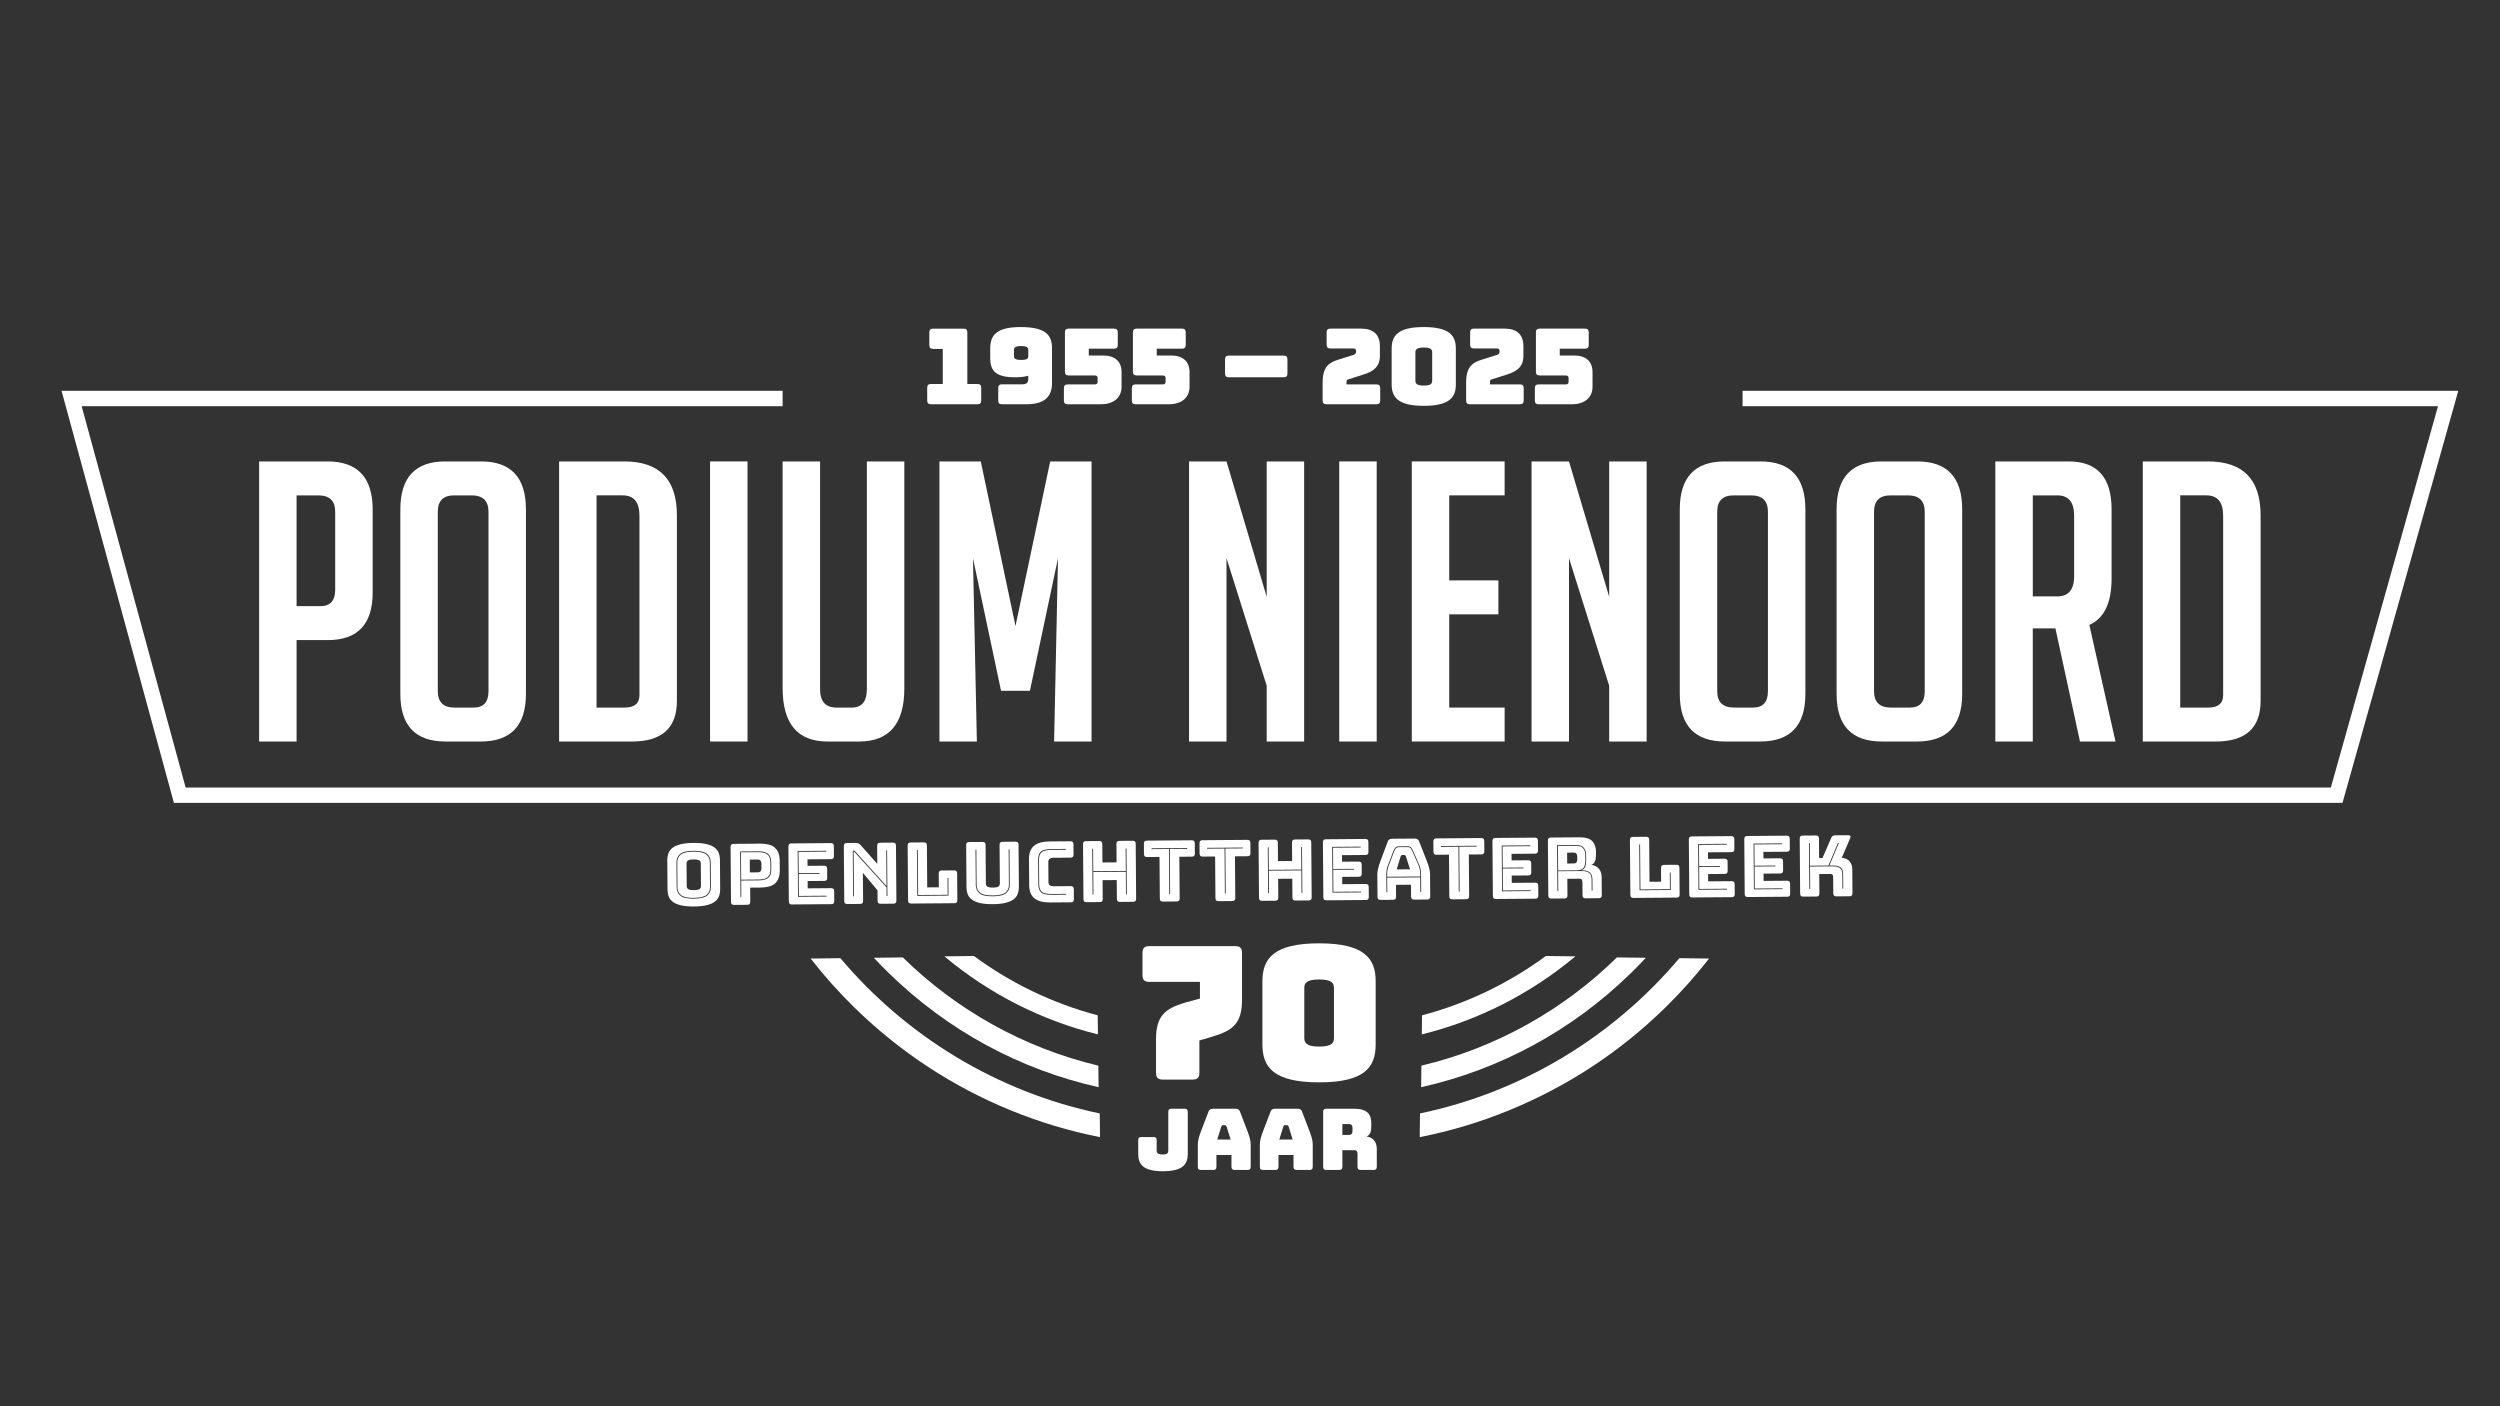 <?xml version="1.0" encoding="UTF-8"?>
<svg id="Laag_1" data-name="Laag 1" xmlns="http://www.w3.org/2000/svg" viewBox="0 0 1920 1080">
  <rect x="0" y="0" width="1920" height="1080" fill="#333333" stroke="none"/>
  <defs>
    <style>
      .cls-1 {
        fill: #fff;
      }
    </style>
  </defs>
  <g>
    <path class="cls-1" d="M715,310.47c-2.02,0-2.9-.89-2.9-2.9v-9.76c0-2.02.89-2.9,2.9-2.9h9.04v-26.95h-7.42c-2.02,0-2.9-.89-2.9-2.9v-9.76c0-2.02.89-2.9,2.9-2.9h23.4c2.02,0,2.9.89,2.9,2.9v39.61h7.75c2.02,0,2.9.89,2.9,2.9v9.76c0,2.02-.89,2.9-2.9,2.9h-35.66Z"/>
    <path class="cls-1" d="M769.54,310.47c-2.1,0-2.9-.89-2.9-2.9v-9.52c0-2.02.89-2.9,2.9-2.9h15.09c3.95,0,5.08-.89,5.08-4.84v-1.77c-2.58.81-5.97,1.21-10.25,1.21-14.6,0-18.96-4.92-18.96-14.52v-7.75c0-9.84,4.68-16.3,23.24-16.3,19.85,0,24.2,6.45,24.2,16.3v26.46c0,9.84-4.6,16.54-19.85,16.54h-18.56ZM789.71,268.76c0-1.69-.73-2.99-5.41-2.99s-5.57,1.29-5.57,2.99v4.76c0,1.61.73,2.9,5.57,2.9s5.41-1.29,5.41-2.9v-4.76Z"/>
    <path class="cls-1" d="M819.97,310.47c-2.02,0-2.9-.89-2.9-2.9v-9.44c0-2.02.89-2.9,2.9-2.9h20.82c1.29,0,2.18-.56,2.18-1.86v-3.15c0-1.29-.89-1.86-2.18-1.86h-20.01c-2.02,0-2.91-.89-2.91-2.9v-30.17c0-2.02.89-2.9,2.91-2.9h34.77c2.02,0,2.9.89,2.9,2.9v9.6c0,2.02-.89,2.9-2.9,2.9h-19.36v5.24h11.05c8.71,0,14.12,4.28,14.12,12.83v11.21c0,8.23-6.05,13.39-15.73,13.39h-25.66Z"/>
    <path class="cls-1" d="M872.17,310.47c-2.02,0-2.9-.89-2.9-2.9v-9.44c0-2.02.89-2.9,2.9-2.9h20.82c1.29,0,2.18-.56,2.18-1.86v-3.15c0-1.29-.89-1.86-2.18-1.86h-20.01c-2.02,0-2.9-.89-2.9-2.9v-30.17c0-2.02.89-2.9,2.9-2.9h34.77c2.02,0,2.9.89,2.9,2.9v9.6c0,2.02-.89,2.9-2.9,2.9h-19.36v5.24h11.05c8.71,0,14.12,4.28,14.12,12.83v11.21c0,8.23-6.05,13.39-15.73,13.39h-25.66Z"/>
    <path class="cls-1" d="M940.83,286.83v-10.81c0-2.02.89-2.9,2.9-2.9h42.12c2.02,0,2.9.81,2.9,2.9v10.81c0,2.1-.89,2.9-2.9,2.9h-42.12c-2.02,0-2.9-.81-2.9-2.9Z"/>
    <path class="cls-1" d="M1018.69,310.47c-2.02,0-2.9-.89-2.9-2.9v-13.88c0-12.51,5.24-15.41,12.67-17.67l10.81-3.39c1.69-.48,2.18-1.13,2.18-2.9,0-1.61-.56-2.1-2.18-2.1h-17.51c-2.02,0-2.9-.89-2.9-2.9v-9.44c0-2.02.89-2.9,2.9-2.9h23.8c9.2,0,14.2,4.68,14.2,13.39v7.58c0,8.15-4.76,11.86-12.59,14.28l-10.97,3.47c-1.61.48-2.1.65-2.1,2.42v1.69h22.99c2.02,0,2.9.89,2.9,2.9v9.44c0,2.02-.89,2.9-2.9,2.9h-38.4Z"/>
    <path class="cls-1" d="M1093.48,311.68c-19.85,0-24.69-6.62-24.69-16.46v-27.51c0-9.84,4.84-16.54,24.69-16.54s24.61,6.7,24.61,16.54v27.51c0,9.84-4.76,16.46-24.61,16.46ZM1093.48,296.11c5.57,0,6.45-1.61,6.45-3.79v-21.7c0-2.1-.89-3.71-6.45-3.71s-6.45,1.61-6.45,3.71v21.7c0,2.18.97,3.79,6.45,3.79Z"/>
    <path class="cls-1" d="M1128.9,310.47c-2.02,0-2.9-.89-2.9-2.9v-13.88c0-12.51,5.24-15.41,12.67-17.67l10.81-3.39c1.69-.48,2.18-1.13,2.18-2.9,0-1.61-.56-2.1-2.18-2.1h-17.51c-2.02,0-2.9-.89-2.9-2.9v-9.44c0-2.02.89-2.9,2.9-2.9h23.8c9.2,0,14.2,4.68,14.2,13.39v7.58c0,8.15-4.76,11.86-12.59,14.28l-10.97,3.47c-1.61.48-2.1.65-2.1,2.42v1.69h22.99c2.02,0,2.9.89,2.9,2.9v9.44c0,2.02-.89,2.9-2.9,2.9h-38.4Z"/>
    <path class="cls-1" d="M1181.67,310.47c-2.02,0-2.9-.89-2.9-2.9v-9.44c0-2.02.89-2.9,2.9-2.9h20.82c1.29,0,2.18-.56,2.18-1.86v-3.15c0-1.29-.89-1.86-2.18-1.86h-20.01c-2.02,0-2.9-.89-2.9-2.9v-30.17c0-2.02.89-2.9,2.9-2.9h34.77c2.02,0,2.9.89,2.9,2.9v9.6c0,2.02-.89,2.9-2.9,2.9h-19.36v5.24h11.05c8.71,0,14.12,4.28,14.12,12.83v11.21c0,8.23-6.05,13.39-15.73,13.39h-25.66Z"/>
  </g>
  <polygon class="cls-1" points="1799.03 616.62 133.57 616.62 47.26 300.14 601.05 300.14 601.05 311.94 62.7 311.94 142.58 604.83 1790.09 604.83 1872.39 311.94 1338.3 311.94 1338.3 300.14 1887.96 300.14 1799.03 616.62"/>
  <g>
    <path class="cls-1" d="M199.02,354.38h52.43c23.17,0,34.75,12.28,34.75,36.85v63.81c0,24.37-11.49,36.55-34.45,36.55h-23.97v77.89h-28.76v-215.1ZM227.78,465.53h18.27c7.59,0,11.38-4.19,11.38-12.58v-59.92c0-8.39-4.3-12.58-12.88-12.58h-16.78v85.08Z"/>
    <path class="cls-1" d="M342.21,569.48c-23.17,0-34.75-12.18-34.75-36.55v-141.7c0-24.57,11.48-36.85,34.45-36.85h27.56c22.96,0,34.45,12.28,34.45,36.85v141.7c0,24.37-11.59,36.55-34.75,36.55h-26.96ZM349.1,543.42h14.68c7.59,0,11.38-4.19,11.38-12.58v-137.81c0-8.39-4.3-12.58-12.88-12.58h-13.48c-8.39,0-12.58,4.19-12.58,12.58v137.81c0,8.39,4.29,12.58,12.88,12.58Z"/>
    <path class="cls-1" d="M429.39,569.48v-215.1h50.03c26.96,0,40.44,13.78,40.44,41.34v142.6c0,20.77-11.49,31.16-34.45,31.16h-56.02ZM458.15,543.42h21.57c7.59,0,11.38-3.19,11.38-9.59v-137.81c0-10.38-4.3-15.58-12.88-15.58h-20.07v162.97Z"/>
    <path class="cls-1" d="M545.33,569.48v-215.1h28.76v215.1h-28.76Z"/>
    <path class="cls-1" d="M694.52,354.38v174.36c0,27.16-11.59,40.74-34.75,40.74h-24.27c-22.97,0-34.45-13.68-34.45-41.04v-174.06h28.76v174.96c0,9.39,4.19,14.08,12.58,14.08h11.68c7.79,0,11.68-4.69,11.68-14.08v-174.96h28.76Z"/>
    <path class="cls-1" d="M779.89,480.81l26.66-126.42h31.76v215.1h-28.76l3-140.8-21.57,101.86h-22.17l-21.57-101.86,3,140.8h-28.76v-215.1h31.76l26.66,126.42Z"/>
    <path class="cls-1" d="M972.82,458.34v-103.95h28.76v215.1h-28.76v-42.84l-30.86-97.96v140.8h-28.76v-215.1h28.76l30.86,103.95Z"/>
    <path class="cls-1" d="M1028.54,569.48v-215.1h28.76v215.1h-28.76Z"/>
    <path class="cls-1" d="M1084.26,569.48v-215.1h71.3v26.06h-42.54v65.31h37.75v26.06h-37.75v71.6h42.54v26.06h-71.3Z"/>
    <path class="cls-1" d="M1235.85,458.34v-103.95h28.76v215.1h-28.76v-42.84l-30.86-97.96v140.8h-28.76v-215.1h28.76l30.86,103.95Z"/>
    <path class="cls-1" d="M1324.82,569.48c-23.17,0-34.75-12.18-34.75-36.55v-141.7c0-24.57,11.48-36.85,34.45-36.85h27.56c22.96,0,34.45,12.28,34.45,36.85v141.7c0,24.37-11.58,36.55-34.75,36.55h-26.96ZM1331.71,543.42h14.68c7.59,0,11.38-4.19,11.38-12.58v-137.81c0-8.39-4.3-12.58-12.88-12.58h-13.48c-8.39,0-12.58,4.19-12.58,12.58v137.81c0,8.39,4.29,12.58,12.88,12.58Z"/>
    <path class="cls-1" d="M1445.25,569.48c-23.17,0-34.75-12.18-34.75-36.55v-141.7c0-24.57,11.48-36.85,34.45-36.85h27.56c22.96,0,34.45,12.28,34.45,36.85v141.7c0,24.37-11.58,36.55-34.75,36.55h-26.96ZM1452.14,543.42h14.68c7.59,0,11.38-4.19,11.38-12.58v-137.81c0-8.39-4.3-12.58-12.88-12.58h-13.48c-8.39,0-12.58,4.19-12.58,12.58v137.81c0,8.39,4.29,12.58,12.88,12.58Z"/>
    <path class="cls-1" d="M1532.43,354.38h56.32c21.97,0,32.95,12.28,32.95,36.85v53.03c0,18.77-5.69,30.66-17.08,35.65l20.07,89.58h-27.26l-18.87-86.88h-17.38v86.88h-28.76v-215.1ZM1561.19,458.04h18.87c8.58,0,12.88-5.19,12.88-15.58v-46.43c0-10.38-4.3-15.58-12.88-15.58h-18.87v77.59Z"/>
    <path class="cls-1" d="M1645.67,569.48v-215.1h50.03c26.96,0,40.44,13.78,40.44,41.34v142.6c0,20.77-11.49,31.16-34.45,31.16h-56.02ZM1674.43,543.42h21.57c7.59,0,11.38-3.19,11.38-9.59v-137.81c0-10.38-4.3-15.58-12.88-15.58h-20.07v162.97Z"/>
  </g>
  <g>
    <g>
      <path class="cls-1" d="M844.6,855.13l.22,18.2c-23.36-4.61-46.24-11.45-68.48-20.54-44.74-18.28-85.03-44.73-119.77-78.63-12.26-11.96-23.59-24.65-33.99-38l22.84-.28c50.41,59.75,120.07,102.68,199.18,119.24Z"/>
      <path class="cls-1" d="M843.72,834.96c-60.23-13.45-115.72-43.33-161-87.52-3.97-3.88-7.84-7.84-11.59-11.87l22.25-.27c40.96,40.18,92.6,69.43,150.14,83.12l.2,16.54Z"/>
      <path class="cls-1" d="M843.22,794.43c-43.13-10.69-83.32-31.01-117.95-59.95l22.69-.28c28.19,20.75,60.35,36.39,95.08,45.56l.18,14.67Z"/>
    </g>
    <g>
      <path class="cls-1" d="M1090.56,855.13l-.22,18.2c23.36-4.61,46.24-11.45,68.48-20.54,44.74-18.28,85.03-44.73,119.77-78.63,12.26-11.96,23.59-24.65,33.99-38l-22.84-.28c-50.41,59.75-120.07,102.68-199.18,119.24Z"/>
      <path class="cls-1" d="M1091.44,834.96c60.23-13.45,115.72-43.33,161-87.52,3.97-3.88,7.84-7.84,11.59-11.87l-22.25-.27c-40.96,40.18-92.6,69.43-150.14,83.12l-.2,16.54Z"/>
      <path class="cls-1" d="M1091.94,794.43c43.13-10.69,83.32-31.01,117.95-59.95l-22.69-.28c-28.19,20.75-60.35,36.39-95.08,45.56l-.18,14.67Z"/>
    </g>
    <g>
      <path class="cls-1" d="M953.87,731.74v36.02c0,18.08-6.98,23.63-22.21,28.19l-10.53,3.13v24.91c0,3.56-1.57,5.13-5.12,5.13h-23.06c-3.56,0-5.13-1.57-5.13-5.13v-25.76c0-18.08,6.98-23.63,22.21-28.19l11.53-3.13v-12.81h-39c-3.56,0-5.12-1.57-5.12-5.13v-17.22c0-3.56,1.57-5.12,5.12-5.12h66.19c3.56,0,5.12,1.57,5.12,5.12Z"/>
      <path class="cls-1" d="M1013.09,831.24c-35.02,0-43.56-11.67-43.56-29.04v-48.54c0-17.37,8.54-29.18,43.56-29.18s43.42,11.81,43.42,29.18v48.54c0,17.37-8.4,29.04-43.42,29.04ZM1013.09,803.77c9.82,0,11.39-2.85,11.39-6.69v-38.29c0-3.7-1.57-6.55-11.39-6.55s-11.39,2.85-11.39,6.55v38.29c0,3.84,1.71,6.69,11.39,6.69Z"/>
      <path class="cls-1" d="M893.09,899.5c-15.21,0-18.93-5.35-18.93-13.32v-10.57c0-1.7.72-2.35,2.35-2.35h9.46c1.63,0,2.35.65,2.35,2.35v7.96c0,1.76.59,3.07,4.63,3.07,3.79,0,4.31-1.31,4.31-3.07v-29.7c0-1.63.72-2.35,2.35-2.35h10.25c1.63,0,2.35.72,2.35,2.35v32.31c0,7.96-3.79,13.32-19.13,13.32Z"/>
      <path class="cls-1" d="M931.86,898.52h-9.59c-1.63,0-2.35-.72-2.35-2.35v-17.23c0-2.61.78-5.87,2.55-10.44l5.68-14.82c.52-1.5,1.57-2.15,3.33-2.15h17.56c1.7,0,2.74.65,3.26,2.15l5.68,14.82c1.76,4.57,2.55,7.83,2.55,10.44v17.23c0,1.63-.72,2.35-2.35,2.35h-9.86c-1.76,0-2.55-.72-2.55-2.35v-9.14h-11.55v9.14c0,1.63-.72,2.35-2.35,2.35ZM934.86,875.16h10.25l-3.07-9.92c-.33-.78-.72-1.11-1.24-1.11h-1.63c-.52,0-.91.33-1.24,1.11l-3.07,9.92Z"/>
      <path class="cls-1" d="M979.51,898.52h-9.59c-1.63,0-2.35-.72-2.35-2.35v-17.23c0-2.61.78-5.87,2.55-10.44l5.68-14.82c.52-1.5,1.57-2.15,3.33-2.15h17.56c1.7,0,2.74.65,3.26,2.15l5.68,14.82c1.76,4.57,2.55,7.83,2.55,10.44v17.23c0,1.63-.72,2.35-2.35,2.35h-9.86c-1.76,0-2.55-.72-2.55-2.35v-9.14h-11.55v9.14c0,1.63-.72,2.35-2.35,2.35ZM982.51,875.16h10.25l-3.07-9.92c-.33-.78-.72-1.11-1.24-1.11h-1.63c-.52,0-.91.33-1.24,1.11l-3.07,9.92Z"/>
      <path class="cls-1" d="M1018.54,898.52c-1.63,0-2.35-.72-2.35-2.35v-42.3c0-1.63.72-2.35,2.35-2.35h21.74c9.79,0,12.86,4.44,12.86,10.9v3c0,3.66-.91,6.27-3.66,7.44,4.76.52,7.9,3.98,7.9,9.46v13.84c0,1.63-.72,2.35-2.35,2.35h-10.12c-1.63,0-2.35-.72-2.35-2.35v-9.99c0-1.96-.65-2.81-2.48-2.81h-9.14v12.79c0,1.63-.72,2.35-2.35,2.35h-10.05ZM1030.94,871.63h4.9c2.28,0,2.87-1.31,2.87-3.07v-2.22c0-1.76-.59-3.07-2.87-3.07h-4.9v8.35Z"/>
    </g>
  </g>
  <g>
    <path class="cls-1" d="M553.08,682.75c.02,2-.26,3.81-.84,5.44-.57,1.63-1.6,3.03-3.09,4.19-1.49,1.16-3.54,2.08-6.16,2.75-2.62.67-5.95,1.02-9.99,1.05-4.04.03-7.38-.27-10.03-.9-2.65-.63-4.73-1.52-6.24-2.65-1.51-1.14-2.56-2.52-3.16-4.14-.6-1.62-.91-3.43-.92-5.43l-.17-22.2c-.02-2,.26-3.81.84-5.44.57-1.63,1.6-3.04,3.09-4.22,1.49-1.18,3.55-2.11,6.2-2.78,2.64-.67,5.98-1.02,10.02-1.05s7.37.27,10,.9c2.63.63,4.7,1.53,6.21,2.69,1.51,1.16,2.56,2.55,3.16,4.17.6,1.62.91,3.43.92,5.43l.17,22.2ZM545.97,681.31l-.15-19.2c-.02-2.6-.97-4.71-2.85-6.33-1.88-1.61-5.36-2.4-10.43-2.36-5.08.04-8.52.88-10.33,2.52-1.81,1.64-2.71,3.76-2.69,6.37l.15,19.2c.02,2.6.95,4.71,2.78,6.32,1.84,1.61,5.29,2.4,10.37,2.36,5.08-.04,8.54-.88,10.4-2.52,1.85-1.64,2.77-3.76,2.75-6.37ZM520.32,681.51l-.15-19.2c-.02-2.43.83-4.4,2.56-5.91,1.72-1.51,5-2.29,9.81-2.32,4.82-.04,8.12.69,9.91,2.17,1.79,1.48,2.7,3.44,2.71,5.87l.15,19.2c.02,2.43-.86,4.4-2.62,5.91-1.77,1.51-5.06,2.29-9.88,2.32-4.82.04-8.1-.69-9.85-2.17-1.75-1.48-2.63-3.44-2.65-5.87ZM527.41,680.6c0,.87.34,1.59.99,2.17.66.58,2.16.86,4.5.84s3.84-.32,4.48-.91c.65-.59.97-1.32.96-2.19l-.14-17.51c0-.82-.34-1.53-.99-2.11-.66-.58-2.15-.86-4.5-.84-2.34.02-3.84.32-4.49.91-.65.59-.97,1.3-.96,2.12l.14,17.51Z"/>
    <path class="cls-1" d="M573.87,694.89l-10.09.08c-.83,0-1.42-.17-1.79-.54-.37-.37-.56-.96-.57-1.79l-.33-42.18c0-.82.17-1.42.54-1.8.37-.37.96-.56,1.79-.57l19.92-.15c5.9-.05,9.95,1.09,12.14,3.42,2.19,2.33,3.3,5.38,3.33,9.15l.06,8.33c.03,3.78-1.03,6.84-3.18,9.2-2.15,2.36-6.18,3.56-12.08,3.61l-7.49.06.08,10.81c0,.82-.17,1.42-.54,1.8-.37.37-.96.56-1.79.57ZM582.65,676.14c2.04-.02,3.7-.25,4.98-.69,1.28-.44,2.26-1.05,2.95-1.81.69-.76,1.16-1.68,1.41-2.75.25-1.06.37-2.23.36-3.49l-.04-4.82c0-1.26-.15-2.43-.42-3.51-.27-1.08-.75-2.01-1.45-2.79-.7-.78-1.69-1.39-2.98-1.83-1.28-.45-2.95-.66-4.99-.64l-14.06.11.27,35.15h.65s-.1-12.83-.1-12.83l13.41-.1ZM569.23,675.59l-.16-21.03,13.41-.1c1.91-.01,3.46.18,4.66.58,1.2.4,2.12.97,2.78,1.7.66.73,1.11,1.6,1.35,2.59.25,1,.37,2.08.38,3.25l.04,4.82c0,1.17-.1,2.25-.33,3.23-.23.98-.67,1.83-1.32,2.55s-1.56,1.28-2.75,1.68c-1.19.4-2.74.61-4.65.62l-13.41.1ZM575.82,660.18l.08,9.83,5.86-.05c1.26,0,2.08-.34,2.47-1,.39-.65.58-1.39.57-2.22l-.03-3.45c0-.82-.21-1.56-.6-2.21-.4-.65-1.22-.97-2.48-.96l-5.86.05Z"/>
    <path class="cls-1" d="M638.39,694.39l-30.21.23c-.83,0-1.42-.17-1.79-.54-.37-.37-.56-.96-.57-1.79l-.33-42.18c0-.82.17-1.42.54-1.8.37-.37.96-.56,1.79-.57l30.21-.23c.82,0,1.42.17,1.79.54.37.37.56.96.57,1.79l.06,7.62c0,.82-.17,1.42-.54,1.79-.37.37-.96.56-1.79.57l-17.97.14.04,5.01,12.69-.1c.82,0,1.42.17,1.79.54.37.37.56.96.57,1.79l.05,6.97c0,.83-.17,1.42-.54,1.8-.37.37-.96.56-1.79.57l-12.69.1.04,5.6,17.97-.14c.82,0,1.42.17,1.79.54.37.37.56.96.57,1.79l.06,7.62c0,.82-.17,1.42-.54,1.8-.37.37-.96.56-1.79.57ZM634.82,687.91l-21.29.17-.13-16.86,16.01-.12v-.65s-16.02.12-16.02.12l-.13-16.34,21.29-.17v-.65s-21.94.17-21.94.17l.27,35.15,21.94-.17v-.65Z"/>
    <path class="cls-1" d="M660.52,694.22l-9.77.08c-.83,0-1.42-.17-1.79-.54-.37-.37-.56-.96-.57-1.79l-.33-42.18c0-.82.17-1.42.54-1.8.37-.37.96-.56,1.79-.57l6.77-.05c.82,0,1.53.12,2.12.37.59.26,1.17.71,1.74,1.35l12.74,14.36-.11-13.87c0-.82.17-1.42.54-1.8.37-.37.96-.56,1.79-.57l9.76-.08c.82,0,1.42.17,1.79.54.37.37.56.96.57,1.79l.33,42.18c0,.82-.17,1.42-.54,1.8-.37.37-.96.56-1.79.57l-9.76.08c-.83,0-1.42-.17-1.79-.54-.37-.37-.56-.96-.57-1.79l-.06-8.01-11.24-13.39.17,21.48c0,.82-.17,1.42-.54,1.8-.37.37-.96.56-1.79.57ZM656.69,653.75c-.22-.21-.39-.36-.52-.45-.13-.09-.28-.13-.46-.13s-.35.07-.52.2c-.17.13-.26.33-.26.59l.27,34.44h.65s-.27-34.31-.27-34.31c0-.04,0-.09.03-.13.02-.04.05-.07.1-.07s.1.02.16.06c.07.04.12.09.16.13l24.82,27.41.05,6.7h.65s-.27-35.16-.27-35.16h-.65s.21,27.48.21,27.48l-24.17-26.76Z"/>
    <path class="cls-1" d="M732.91,693.66l-33.14.26c-.83,0-1.42-.17-1.79-.54-.37-.37-.56-.96-.57-1.79l-.33-42.18c0-.82.17-1.42.54-1.8.37-.37.96-.56,1.79-.57l10.09-.08c.82,0,1.42.17,1.79.54.37.37.56.96.57,1.79l.25,32.22,8.92-.07-.08-10.55c0-.82.17-1.42.54-1.79.37-.37.96-.56,1.79-.57l9.44-.07c.82,0,1.42.17,1.79.54.37.37.56.96.57,1.79l.16,20.51c0,.82-.17,1.42-.54,1.8-.36.37-.96.56-1.78.57ZM704.48,688.02l23.96-.19-.1-13.47h-.65s.1,12.83.1,12.83l-22.65.18-.27-34.5h-.65s.27,35.16.27,35.16Z"/>
    <path class="cls-1" d="M782.49,680.97c.02,2-.26,3.81-.84,5.44-.57,1.63-1.6,3.03-3.09,4.19-1.49,1.16-3.53,2.08-6.13,2.75-2.6.67-5.92,1.02-9.95,1.05-4.04.03-7.36-.27-9.97-.9-2.61-.63-4.67-1.52-6.17-2.65-1.51-1.14-2.56-2.52-3.16-4.14-.6-1.62-.91-3.43-.92-5.43l-.25-32.22c0-.82.17-1.42.54-1.8.36-.37.96-.56,1.79-.57l10.22-.08c.82,0,1.42.17,1.79.54.37.37.56.96.57,1.79l.23,29.69c0,.87.34,1.59.99,2.17.66.58,2.11.86,4.37.85,2.3-.02,3.77-.32,4.42-.91.65-.59.97-1.32.96-2.19l-.23-29.69c0-.82.17-1.42.54-1.8.36-.37.96-.56,1.79-.57l9.9-.08c.82,0,1.42.17,1.79.54.37.37.56.96.57,1.79l.25,32.22ZM749.19,652.52l.21,27.15c.02,2.6.94,4.71,2.75,6.33,1.81,1.61,5.26,2.4,10.34,2.36s8.52-.88,10.33-2.52c1.81-1.64,2.7-3.76,2.68-6.37l-.21-27.15h-.65s.21,27.15.21,27.15c.02,2.43-.83,4.4-2.56,5.91s-4.99,2.29-9.81,2.32-8.09-.69-9.82-2.17c-1.73-1.48-2.6-3.44-2.62-5.87l-.21-27.15h-.65Z"/>
    <path class="cls-1" d="M822.42,692.96l-15.88.12c-5.43.04-9.46-1.01-12.1-3.16-2.64-2.15-3.98-5.48-4.02-9.99l-.16-20.25c-.04-4.51,1.25-7.88,3.86-10.09,2.61-2.21,6.62-3.34,12.05-3.38l15.88-.12c.82,0,1.42.17,1.79.54.37.37.56.96.57,1.79l.06,7.88c0,.82-.17,1.42-.54,1.79-.37.37-.96.56-1.79.57l-13.09.1c-1.34.01-2.34.29-2.99.84-.65.55-.97,1.36-.96,2.45l.12,15.49c0,1.09.34,1.87,1,2.37.66.49,1.65.74,3,.73l13.09-.1c.82,0,1.42.17,1.79.54.37.37.56.96.57,1.79l.06,7.75c0,.82-.17,1.42-.54,1.8-.37.37-.96.56-1.79.57ZM818.79,686.48l-10.87.08c-3.91.03-6.51-.54-7.83-1.7-1.31-1.16-1.98-3.15-2-5.97l-.14-18.23c-.02-2.86.63-4.9,1.97-6.1,1.33-1.2,3.91-1.82,7.73-1.85l10.87-.08v-.65s-10.88.08-10.88.08c-4.17.03-6.94.7-8.32,2.02-1.38,1.31-2.06,3.51-2.03,6.59l.14,18.23c.02,3,.72,5.14,2.1,6.43,1.38,1.29,4.17,1.92,8.38,1.89l10.87-.08v-.65Z"/>
    <path class="cls-1" d="M844.55,692.79l-10.09.08c-.82,0-1.42-.17-1.79-.54-.37-.37-.56-.96-.57-1.79l-.33-42.18c0-.82.17-1.42.54-1.8.36-.37.96-.56,1.79-.57l10.09-.08c.82,0,1.42.17,1.8.54.37.37.56.96.57,1.79l.11,14.13,10.87-.08-.11-14.13c0-.82.17-1.42.54-1.8.36-.37.96-.56,1.79-.57l10.09-.08c.82,0,1.42.17,1.8.54.37.37.56.96.57,1.79l.33,42.18c0,.82-.17,1.42-.54,1.8-.37.37-.96.56-1.79.57l-10.09.08c-.82,0-1.42-.17-1.79-.54-.37-.37-.56-.96-.57-1.79l-.11-14.45-10.87.08.11,14.45c0,.82-.17,1.42-.54,1.8-.37.37-.96.56-1.79.57ZM839.11,686.97h.65s-.13-17.26-.13-17.26l25-.19.13,17.25h.65s-.27-35.16-.27-35.16h-.65s.13,17.26.13,17.26l-25,.19-.13-17.25h-.65s.27,35.16.27,35.16Z"/>
    <path class="cls-1" d="M903.66,692.33l-10.55.08c-.82,0-1.42-.17-1.79-.54-.37-.37-.56-.96-.57-1.79l-.25-31.96-9.57.07c-.82,0-1.42-.17-1.79-.54-.37-.36-.56-.96-.57-1.79l-.06-7.88c0-.82.17-1.42.54-1.8.36-.37.96-.56,1.79-.57l34.37-.27c.82,0,1.42.17,1.8.54.37.37.56.96.57,1.79l.06,7.88c0,.82-.17,1.42-.54,1.79-.37.37-.96.56-1.79.57l-9.57.07.25,31.96c0,.82-.17,1.42-.54,1.8-.37.37-.96.56-1.79.57ZM898.02,686.52h.65s-.27-34.51-.27-34.51l13.35-.1v-.65s-27.35.21-27.35.21v.65s13.35-.1,13.35-.1l.27,34.5Z"/>
    <path class="cls-1" d="M946.37,692l-10.55.08c-.82,0-1.42-.17-1.79-.54-.37-.37-.56-.96-.57-1.79l-.25-31.96-9.57.07c-.82,0-1.42-.17-1.79-.54-.37-.36-.56-.96-.57-1.79l-.06-7.88c0-.82.17-1.42.54-1.8.36-.37.96-.56,1.79-.57l34.37-.27c.82,0,1.42.17,1.8.54.37.37.56.96.57,1.79l.06,7.88c0,.82-.17,1.42-.54,1.79-.37.37-.96.56-1.79.57l-9.57.07.25,31.96c0,.82-.17,1.42-.54,1.8-.37.37-.96.56-1.79.57ZM940.72,686.18h.65s-.27-34.51-.27-34.51l13.35-.1v-.65s-27.35.21-27.35.21v.65s13.35-.1,13.35-.1l.27,34.5Z"/>
    <path class="cls-1" d="M979.37,691.74l-10.09.08c-.82,0-1.42-.17-1.79-.54-.37-.37-.56-.96-.57-1.79l-.33-42.18c0-.82.17-1.42.54-1.8.36-.37.96-.56,1.79-.57l10.09-.08c.82,0,1.42.17,1.8.54.37.37.56.96.57,1.79l.11,14.13,10.87-.08-.11-14.13c0-.82.17-1.42.54-1.8s.96-.56,1.79-.57l10.09-.08c.82,0,1.42.17,1.8.54.37.37.56.96.57,1.79l.33,42.18c0,.82-.17,1.42-.54,1.8-.37.37-.96.56-1.79.57l-10.09.08c-.82,0-1.42-.17-1.79-.54-.37-.37-.56-.96-.57-1.79l-.11-14.45-10.87.08.11,14.45c0,.82-.17,1.42-.54,1.8-.37.37-.96.56-1.79.57ZM973.92,685.93h.65s-.13-17.26-.13-17.26l25-.19.13,17.25h.65s-.27-35.16-.27-35.16h-.65s.13,17.26.13,17.26l-25,.19-.13-17.25h-.65s.27,35.16.27,35.16Z"/>
    <path class="cls-1" d="M1048.9,691.2l-30.21.23c-.82,0-1.42-.17-1.79-.54-.37-.37-.56-.96-.57-1.79l-.33-42.18c0-.82.17-1.42.54-1.8.36-.37.96-.56,1.79-.57l30.21-.23c.82,0,1.42.17,1.8.54.37.37.56.96.57,1.79l.06,7.62c0,.82-.17,1.42-.54,1.79-.37.37-.96.56-1.79.57l-17.97.14.04,5.01,12.69-.1c.82,0,1.42.17,1.8.54.37.37.56.96.57,1.79l.05,6.97c0,.83-.17,1.42-.54,1.8-.37.37-.96.56-1.79.57l-12.69.1.04,5.6,17.97-.14c.82,0,1.42.17,1.8.54.37.37.56.96.57,1.79l.06,7.62c0,.82-.17,1.42-.54,1.8-.37.37-.96.56-1.79.57ZM1045.33,684.72l-21.29.17-.13-16.86,16.01-.12v-.65s-16.02.12-16.02.12l-.13-16.34,21.29-.17v-.65s-21.94.17-21.94.17l.27,35.15,21.94-.17v-.65Z"/>
    <path class="cls-1" d="M1072.19,688.68c0,.82-.17,1.42-.54,1.8-.37.37-.96.56-1.79.57l-9.57.07c-.83,0-1.42-.17-1.8-.54-.37-.37-.56-.96-.57-1.79l-.13-17.19c-.01-1.3.18-2.8.58-4.5s1.02-3.68,1.87-5.94l5.55-14.82c.26-.74.65-1.28,1.19-1.64.54-.35,1.24-.53,2.11-.54l17.51-.14c.82,0,1.51.16,2.05.5.54.34.95.88,1.22,1.62l5.78,14.73c.89,2.25,1.54,4.22,1.97,5.91.43,1.69.64,3.19.65,4.49l.13,17.19c0,.82-.17,1.42-.54,1.8-.37.37-.96.56-1.79.57l-9.83.08c-.87,0-1.51-.17-1.92-.54-.42-.37-.63-.96-.63-1.79l-.07-9.11-11.52.09.07,9.11ZM1090.84,685.02h.65s-.11-13.87-.11-13.87c0-1.22-.12-2.33-.32-3.35-.2-1.02-.48-2-.84-2.96l-4.57-10.58c-.53-1.25-1.09-2.29-1.69-3.11-.59-.82-1.6-1.22-3.04-1.21l-6.38.05c-1.48.01-2.51.43-3.12,1.26-.6.83-1.14,1.85-1.6,3.07l-4.08,10.71c-.34.96-.6,1.95-.79,2.97-.19,1.02-.28,2.14-.27,3.36l.11,13.87h.65s-.09-11.2-.09-11.2l25.39-.2.09,11.2ZM1065.35,671.35c0-1.17.08-2.26.27-3.26.19-1,.43-1.93.73-2.81l4.08-10.71c.42-1.09.9-2.01,1.41-2.78.51-.76,1.42-1.15,2.73-1.16l6.38-.05c1.21,0,2.09.36,2.61,1.12.53.76,1.03,1.7,1.52,2.82l4.57,10.58c.31.87.57,1.8.77,2.79.2,1,.31,2.08.32,3.25l.02,2.02-25.39.2-.02-2.02ZM1075.66,657.79l-2.98,9.92,10.22-.08-3.14-9.87c-.18-.39-.36-.67-.56-.84-.2-.17-.43-.26-.68-.26h-1.63c-.26.01-.49.1-.68.28-.19.18-.38.46-.55.85Z"/>
    <path class="cls-1" d="M1125.98,690.6l-10.55.08c-.82,0-1.42-.17-1.79-.54-.37-.37-.56-.96-.57-1.79l-.25-31.96-9.57.07c-.82,0-1.42-.17-1.79-.54-.37-.36-.56-.96-.57-1.79l-.06-7.88c0-.82.17-1.42.54-1.8.36-.37.96-.56,1.79-.57l34.37-.27c.82,0,1.42.17,1.8.54.37.37.56.96.57,1.79l.06,7.88c0,.82-.17,1.42-.54,1.79-.37.37-.96.56-1.79.57l-9.57.07.25,31.96c0,.82-.17,1.42-.54,1.8-.37.37-.96.56-1.79.57ZM1120.33,684.79h.65s-.27-34.51-.27-34.51l13.35-.1v-.65s-27.35.21-27.35.21v.65s13.35-.1,13.35-.1l.27,34.5Z"/>
    <path class="cls-1" d="M1179.1,690.19l-30.21.23c-.82,0-1.42-.17-1.79-.54-.37-.37-.56-.96-.57-1.79l-.33-42.18c0-.82.17-1.42.54-1.8.36-.37.96-.56,1.79-.57l30.21-.23c.82,0,1.42.17,1.8.54.37.37.56.96.57,1.79l.06,7.62c0,.82-.17,1.42-.54,1.79-.37.37-.96.56-1.79.57l-17.97.14.04,5.01,12.69-.1c.82,0,1.42.17,1.8.54.37.37.56.96.57,1.79l.05,6.97c0,.83-.17,1.42-.54,1.8-.37.37-.96.56-1.79.57l-12.69.1.04,5.6,17.97-.14c.82,0,1.42.17,1.8.54.37.37.56.96.57,1.79l.06,7.62c0,.82-.17,1.42-.54,1.8-.37.37-.96.56-1.79.57ZM1175.53,683.71l-21.29.17-.13-16.86,16.01-.12v-.65s-16.02.12-16.02.12l-.13-16.34,21.29-.17v-.65s-21.94.17-21.94.17l.27,35.15,21.94-.17v-.65Z"/>
    <path class="cls-1" d="M1201.49,690.02l-10.03.08c-.82,0-1.42-.17-1.79-.54-.37-.37-.56-.96-.57-1.79l-.33-42.18c0-.82.17-1.42.54-1.8.36-.37.96-.56,1.79-.57l21.68-.17c4.86-.04,8.22.95,10.08,2.95,1.86,2,2.8,4.61,2.83,7.82l.02,3c.01,1.82-.25,3.38-.78,4.66-.53,1.29-1.47,2.21-2.81,2.79,2.35.24,4.25,1.18,5.72,2.82,1.47,1.64,2.21,3.82,2.23,6.56l.11,13.8c0,.82-.17,1.42-.54,1.8-.37.37-.96.56-1.79.57l-10.09.08c-.83,0-1.42-.17-1.8-.54-.37-.37-.56-.96-.57-1.79l-.08-9.96c0-.95-.2-1.66-.57-2.11-.37-.45-1.01-.68-1.92-.67l-9.11.07.1,12.76c0,.82-.17,1.42-.54,1.8-.37.37-.96.56-1.79.57ZM1196.76,684.2l-.12-15.1,18.42-.14c2.47-.02,4.3.5,5.48,1.55,1.18,1.05,1.78,2.65,1.79,4.77l.07,8.72h.65s-.07-8.73-.07-8.73c-.02-2.26-.68-3.98-1.99-5.16-1.31-1.18-3.29-1.77-5.94-1.74h-.72c1.56-.48,2.59-1.37,3.1-2.65.51-1.28.76-2.92.74-4.92l-.03-4.49c-.02-2.13-.64-3.89-1.86-5.29-1.23-1.4-3.1-2.09-5.62-2.07l-14.84.12.27,35.15h.65ZM1210.68,649.58c2.3-.02,4.01.6,5.13,1.85,1.12,1.25,1.68,2.87,1.7,4.87l.04,4.56c.02,2.39-.42,4.23-1.32,5.54-.9,1.31-2.7,1.97-5.39,2l-14.19.11-.15-18.81,14.19-.11ZM1203.56,654.85l.06,8.33,4.88-.04c1.13,0,1.89-.31,2.27-.9.39-.59.58-1.32.57-2.19l-.02-2.21c0-.87-.21-1.59-.6-2.18-.4-.58-1.16-.87-2.29-.86l-4.88.04Z"/>
    <path class="cls-1" d="M1287.62,689.35l-33.14.26c-.82,0-1.42-.17-1.79-.54-.37-.37-.56-.96-.57-1.79l-.33-42.18c0-.82.17-1.42.54-1.8s.96-.56,1.79-.57l10.09-.08c.82,0,1.42.17,1.8.54.37.37.56.96.57,1.79l.25,32.22,8.92-.07-.08-10.55c0-.82.17-1.42.54-1.79.36-.37.96-.56,1.79-.57l9.44-.07c.82,0,1.42.17,1.79.54.37.37.56.96.57,1.79l.16,20.51c0,.82-.17,1.42-.54,1.8-.37.37-.96.56-1.79.57ZM1259.19,683.71l23.96-.19-.1-13.47h-.65s.1,12.83.1,12.83l-22.65.18-.27-34.5h-.65s.27,35.16.27,35.16Z"/>
    <path class="cls-1" d="M1329.93,689.02l-30.21.23c-.82,0-1.42-.17-1.79-.54-.37-.37-.56-.96-.57-1.79l-.33-42.18c0-.82.17-1.42.54-1.8.36-.37.96-.56,1.79-.57l30.21-.23c.82,0,1.42.17,1.8.54.37.37.56.96.57,1.79l.06,7.62c0,.82-.17,1.42-.54,1.79-.37.37-.96.56-1.79.57l-17.97.14.04,5.01,12.69-.1c.82,0,1.42.17,1.8.54.37.37.56.96.57,1.79l.05,6.97c0,.83-.17,1.42-.54,1.8-.37.37-.96.56-1.79.57l-12.69.1.04,5.6,17.97-.14c.82,0,1.42.17,1.8.54.37.37.56.96.57,1.79l.06,7.62c0,.82-.17,1.42-.54,1.8-.37.37-.96.56-1.79.57ZM1326.37,682.54l-21.29.17-.13-16.86,16.01-.12v-.65s-16.02.12-16.02.12l-.13-16.34,21.29-.17v-.65s-21.94.17-21.94.17l.27,35.15,21.94-.17v-.65Z"/>
    <path class="cls-1" d="M1372.51,688.69l-30.21.23c-.82,0-1.42-.17-1.79-.54-.37-.37-.56-.96-.57-1.79l-.33-42.18c0-.82.17-1.42.54-1.8.36-.37.96-.56,1.79-.57l30.21-.23c.82,0,1.42.17,1.8.54.37.37.56.96.57,1.79l.06,7.62c0,.82-.17,1.42-.54,1.79-.37.37-.96.56-1.79.57l-17.97.14.04,5.01,12.69-.1c.82,0,1.42.17,1.8.54.37.37.56.96.57,1.79l.05,6.97c0,.83-.17,1.42-.54,1.8-.37.37-.96.56-1.79.57l-12.69.1.04,5.6,17.97-.14c.82,0,1.42.17,1.8.54.37.37.56.96.57,1.79l.06,7.62c0,.82-.17,1.42-.54,1.8-.37.37-.96.56-1.79.57ZM1368.94,682.21l-21.29.17-.13-16.86,16.01-.12v-.65s-16.02.12-16.02.12l-.13-16.34,21.29-.17v-.65s-21.94.17-21.94.17l.27,35.15,21.94-.17v-.65Z"/>
    <path class="cls-1" d="M1394.96,688.52l-10.09.08c-.82,0-1.42-.17-1.79-.54-.37-.37-.56-.96-.57-1.79l-.33-42.18c0-.82.17-1.42.54-1.8.36-.37.96-.56,1.79-.57l10.09-.08c.82,0,1.42.17,1.8.54.37.37.56.96.57,1.79l.12,14.97,2.6-.02,6.59-15.22c.3-.78.71-1.34,1.22-1.67.52-.33,1.19-.5,2.01-.5l10.03-.08c.74,0,1.24.18,1.5.54.26.37.24.9-.05,1.6l-6.52,15.22c2.43.11,4.38.95,5.85,2.53,1.47,1.57,2.21,3.66,2.23,6.26l.14,18.36c0,.82-.17,1.42-.54,1.8-.37.37-.96.56-1.79.57l-10.03.08c-.83,0-1.42-.17-1.8-.54-.37-.37-.56-.96-.57-1.79l-.1-12.69c0-.69-.18-1.24-.53-1.62-.35-.39-.87-.58-1.57-.57l-8.59.07.12,14.91c0,.82-.17,1.42-.54,1.8-.37.37-.96.56-1.79.57ZM1390.23,682.69l-.13-17.19,17.51-.14c2.39-.02,4.19.4,5.41,1.26,1.22.86,1.84,2.33,1.86,4.41l.09,11.46h.65s-.09-11.46-.09-11.46c-.02-2.26-.68-3.88-1.99-4.87-1.31-.99-3.29-1.47-5.94-1.45l-2.67.02,7.35-17.37h-.72s-7.35,17.38-7.35,17.38l-14.13.11-.13-17.32h-.65s.27,35.16.27,35.16h.65Z"/>
  </g>
</svg>